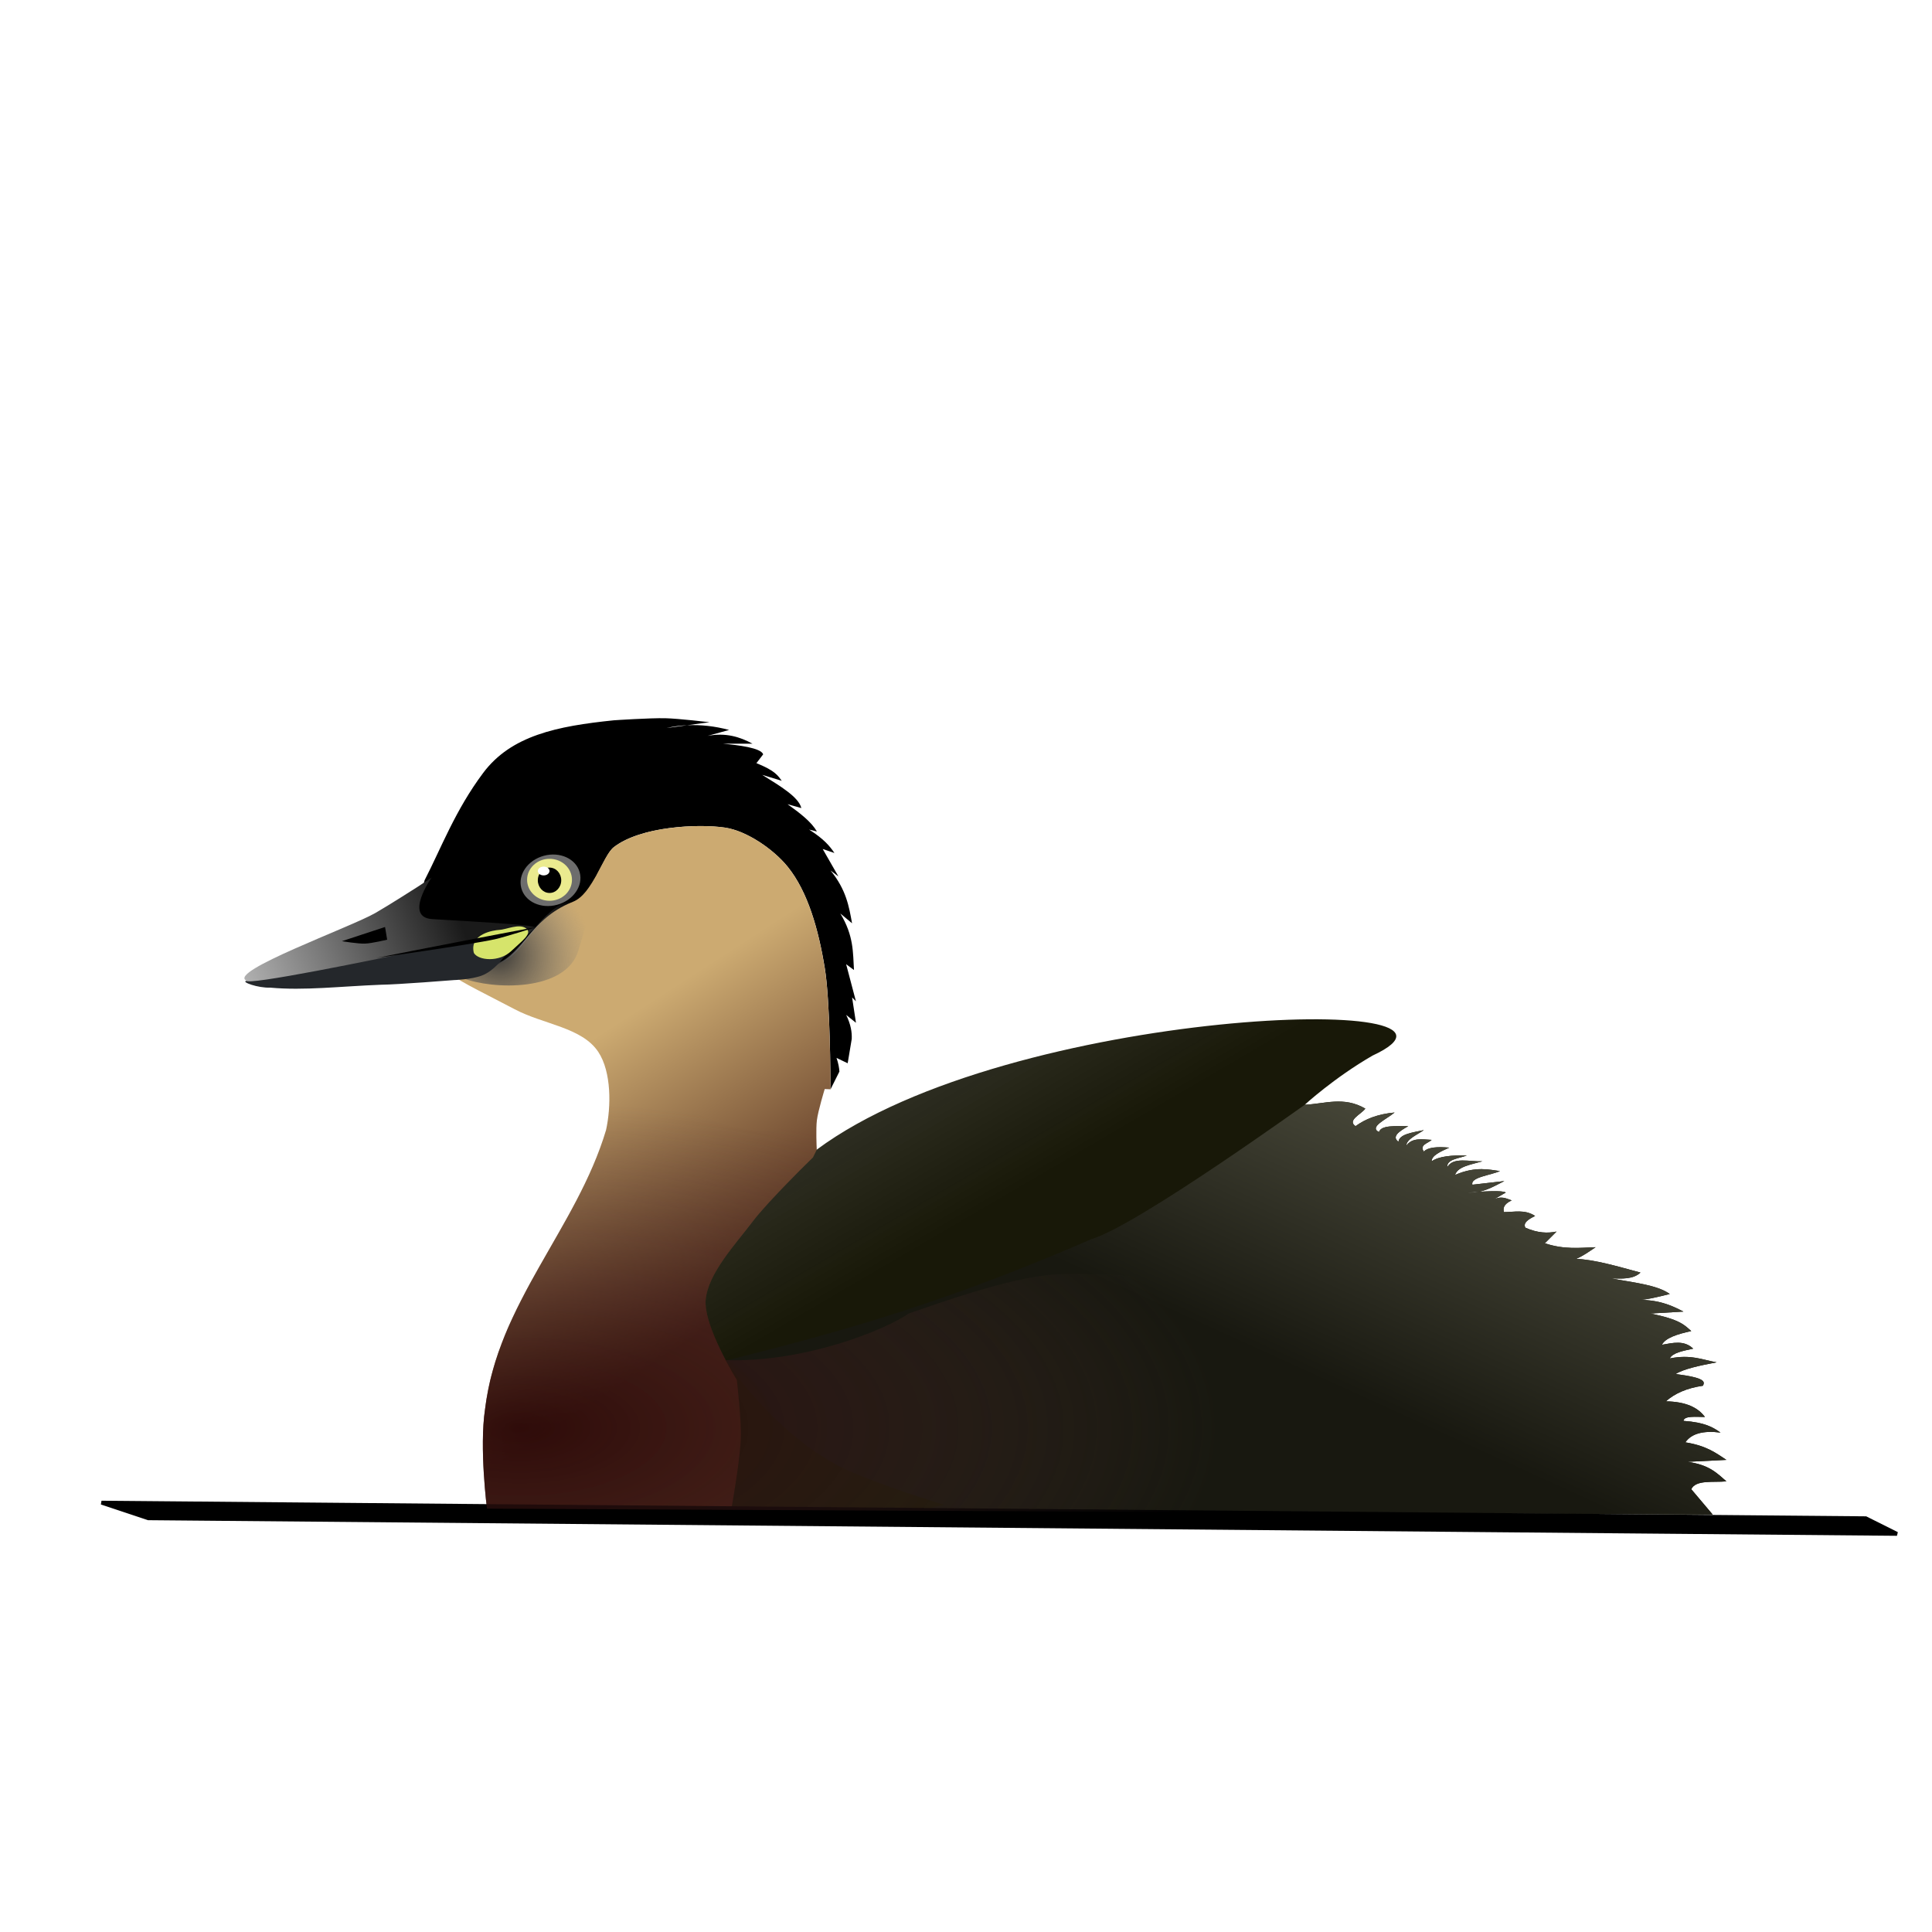 <?xml version="1.0" encoding="UTF-8" standalone="no"?>
<!-- Created with Inkscape (http://www.inkscape.org/) -->
<svg
   xmlns:dc="http://purl.org/dc/elements/1.1/"
   xmlns:cc="http://creativecommons.org/ns#"
   xmlns:rdf="http://www.w3.org/1999/02/22-rdf-syntax-ns#"
   xmlns:svg="http://www.w3.org/2000/svg"
   xmlns="http://www.w3.org/2000/svg"
   xmlns:xlink="http://www.w3.org/1999/xlink"
   xmlns:sodipodi="http://sodipodi.sourceforge.net/DTD/sodipodi-0.dtd"
   xmlns:inkscape="http://www.inkscape.org/namespaces/inkscape"
   version="1.0"
   width="500"
   height="500"
   id="svg2"
   inkscape:version="0.46"
   sodipodi:docname="AlaotraGrebe.svg"
   sodipodi:version="0.32"
   inkscape:output_extension="org.inkscape.output.svg.inkscape">
  <sodipodi:namedview
     pagecolor="#ffffff"
     bordercolor="#666666"
     borderopacity="1"
     objecttolerance="10"
     gridtolerance="10"
     guidetolerance="10"
     inkscape:pageopacity="0"
     inkscape:pageshadow="2"
     inkscape:window-width="1279"
     inkscape:window-height="725"
     id="namedview87"
     showgrid="false"
     inkscape:zoom="1.4142136"
     inkscape:cx="151.39786"
     inkscape:cy="233.69201"
     inkscape:window-x="1"
     inkscape:window-y="49"
     inkscape:window-maximized="1"
     inkscape:current-layer="svg2" />
  <defs
     id="defs4">
    <inkscape:perspective
       sodipodi:type="inkscape:persp3d"
       inkscape:vp_x="0 : 250 : 1"
       inkscape:vp_y="0 : 1000 : 0"
       inkscape:vp_z="500 : 250 : 1"
       inkscape:persp3d-origin="250 : 166.66667 : 1"
       id="perspective91" />
    <linearGradient
       id="linearGradient3346">
      <stop
         id="stop3348"
         style="stop-color:#333333;stop-opacity:1"
         offset="0" />
      <stop
         id="stop3350"
         style="stop-color:#808080;stop-opacity:0"
         offset="1" />
    </linearGradient>
    <linearGradient
       id="linearGradient3280">
      <stop
         id="stop3282"
         style="stop-color:#291506;stop-opacity:0.835;"
         offset="0" />
      <stop
         id="stop3284"
         style="stop-color:#503531;stop-opacity:1"
         offset="1" />
    </linearGradient>
    <linearGradient
       id="linearGradient2502">
      <stop
         id="stop2504"
         style="stop-color:#181808;stop-opacity:1;"
         offset="0" />
      <stop
         id="stop2506"
         style="stop-color:#1a1a1a;stop-opacity:0.459;"
         offset="1" />
    </linearGradient>
    <linearGradient
       id="linearGradient2496">
      <stop
         id="stop2498"
         style="stop-color:#181810;stop-opacity:1;"
         offset="0" />
      <stop
         id="stop2500"
         style="stop-color:#92927a;stop-opacity:1;"
         offset="1" />
    </linearGradient>
    <linearGradient
       id="linearGradient3292">
      <stop
         id="stop3294"
         style="stop-color:#550000;stop-opacity:0"
         offset="0" />
      <stop
         id="stop3296"
         style="stop-color:#550000;stop-opacity:0.665"
         offset="1" />
    </linearGradient>
    <linearGradient
       id="linearGradient3279">
      <stop
         id="stop3281"
         style="stop-color:#cccccc;stop-opacity:1"
         offset="0" />
      <stop
         id="stop3283"
         style="stop-color:#cccccc;stop-opacity:0"
         offset="1" />
    </linearGradient>
    <linearGradient
       id="linearGradient3245">
      <stop
         id="stop3247"
         style="stop-color:#1a1a1a;stop-opacity:1"
         offset="0" />
      <stop
         id="stop3249"
         style="stop-color:#e6e6e6;stop-opacity:1"
         offset="1" />
    </linearGradient>
    <linearGradient
       id="linearGradient3235">
      <stop
         id="stop3237"
         style="stop-color:#808080;stop-opacity:1"
         offset="0" />
      <stop
         id="stop3239"
         style="stop-color:#808080;stop-opacity:0"
         offset="1" />
    </linearGradient>
    <linearGradient
       id="linearGradient3219">
      <stop
         id="stop3221"
         style="stop-color:#542222;stop-opacity:1"
         offset="0" />
      <stop
         id="stop3223"
         style="stop-color:#542222;stop-opacity:0"
         offset="1" />
    </linearGradient>
    <linearGradient
       id="linearGradient2431">
      <stop
         id="stop2433"
         style="stop-color:#ccaa71;stop-opacity:1;"
         offset="0" />
      <stop
         id="stop2435"
         style="stop-color:#492216;stop-opacity:1;"
         offset="1" />
    </linearGradient>
    <linearGradient
       x1="394.465"
       y1="380.611"
       x2="314.101"
       y2="465.899"
       id="linearGradient3318"
       xlink:href="#linearGradient2431"
       gradientUnits="userSpaceOnUse" />
    <linearGradient
       x1="459.643"
       y1="372.719"
       x2="516.429"
       y2="404.505"
       id="linearGradient3320"
       xlink:href="#linearGradient3245"
       gradientUnits="userSpaceOnUse"
       gradientTransform="matrix(1.025,0,0,1.043,-11.047,-15.765)" />
    <radialGradient
       cx="450.174"
       cy="388.329"
       r="11.955"
       fx="450.174"
       fy="388.329"
       id="radialGradient3322"
       xlink:href="#linearGradient3235"
       gradientUnits="userSpaceOnUse"
       gradientTransform="matrix(-1.645,-1.05,0.618,-0.969,950.842,1237.082)" />
    <linearGradient
       x1="426.007"
       y1="498.483"
       x2="409.845"
       y2="418.076"
       id="linearGradient3324"
       xlink:href="#linearGradient3219"
       gradientUnits="userSpaceOnUse" />
    <linearGradient
       x1="273.751"
       y1="533.656"
       x2="156.574"
       y2="415.966"
       id="linearGradient3326"
       xlink:href="#linearGradient3279"
       gradientUnits="userSpaceOnUse" />
    <linearGradient
       x1="342.442"
       y1="558.398"
       x2="208.033"
       y2="414.956"
       id="linearGradient3328"
       xlink:href="#linearGradient3292"
       gradientUnits="userSpaceOnUse" />
    <linearGradient
       x1="191.768"
       y1="519.486"
       x2="115.076"
       y2="351.189"
       id="linearGradient2457"
       xlink:href="#linearGradient2496"
       gradientUnits="userSpaceOnUse"
       gradientTransform="matrix(-1,0,0,1,578.604,-141.683)" />
    <radialGradient
       cx="450.174"
       cy="388.329"
       r="11.955"
       fx="450.174"
       fy="388.329"
       id="radialGradient2471"
       xlink:href="#linearGradient3235"
       gradientUnits="userSpaceOnUse"
       gradientTransform="matrix(1.645,-1.05,-0.618,-0.969,-372.238,1095.399)" />
    <linearGradient
       x1="459.643"
       y1="372.719"
       x2="516.429"
       y2="404.505"
       id="linearGradient2474"
       xlink:href="#linearGradient3245"
       gradientUnits="userSpaceOnUse"
       gradientTransform="matrix(-1.025,0,0,1.043,589.651,-157.448)" />
    <linearGradient
       x1="394.465"
       y1="380.611"
       x2="314.101"
       y2="465.899"
       id="linearGradient2477"
       xlink:href="#linearGradient2431"
       gradientUnits="userSpaceOnUse"
       gradientTransform="matrix(-1,0,0,1,578.604,-141.683)" />
    <linearGradient
       x1="188.259"
       y1="352.227"
       x2="79.96"
       y2="167.004"
       id="linearGradient2508"
       xlink:href="#linearGradient2502"
       gradientUnits="userSpaceOnUse" />
    <radialGradient
       cx="137.289"
       cy="405.207"
       r="122.797"
       fx="137.289"
       fy="405.207"
       id="radialGradient3286"
       xlink:href="#linearGradient3280"
       gradientUnits="userSpaceOnUse"
       gradientTransform="matrix(1.476,2.4866287e-3,-1.1534446e-3,0.685,-67.801,91.615)" />
    <linearGradient
       x1="188.259"
       y1="352.227"
       x2="79.96"
       y2="167.004"
       id="linearGradient3305"
       xlink:href="#linearGradient2502"
       gradientUnits="userSpaceOnUse" />
    <linearGradient
       x1="394.465"
       y1="380.611"
       x2="314.101"
       y2="465.899"
       id="linearGradient3307"
       xlink:href="#linearGradient2431"
       gradientUnits="userSpaceOnUse"
       gradientTransform="matrix(-1,0,0,1,578.604,-141.683)" />
    <linearGradient
       x1="459.643"
       y1="372.719"
       x2="516.429"
       y2="404.505"
       id="linearGradient3309"
       xlink:href="#linearGradient3245"
       gradientUnits="userSpaceOnUse"
       gradientTransform="matrix(-1.025,0,0,1.043,589.651,-157.448)" />
    <radialGradient
       cx="450.174"
       cy="388.329"
       r="11.955"
       fx="450.174"
       fy="388.329"
       id="radialGradient3311"
       xlink:href="#linearGradient3235"
       gradientUnits="userSpaceOnUse"
       gradientTransform="matrix(1.645,-1.05,-0.618,-0.969,-372.238,1095.399)" />
    <radialGradient
       cx="137.289"
       cy="405.207"
       r="122.797"
       fx="137.289"
       fy="405.207"
       id="radialGradient3313"
       xlink:href="#linearGradient3280"
       gradientUnits="userSpaceOnUse"
       gradientTransform="matrix(1.476,2.4866287e-3,-1.1534446e-3,0.685,-67.801,91.615)" />
    <linearGradient
       x1="191.768"
       y1="519.486"
       x2="115.076"
       y2="351.189"
       id="linearGradient3315"
       xlink:href="#linearGradient2496"
       gradientUnits="userSpaceOnUse"
       gradientTransform="matrix(-1,0,0,1,578.604,-141.683)" />
    <linearGradient
       x1="191.768"
       y1="519.486"
       x2="115.076"
       y2="351.189"
       id="linearGradient3319"
       xlink:href="#linearGradient2496"
       gradientUnits="userSpaceOnUse"
       gradientTransform="matrix(-1,0,0,1,578.604,-141.683)" />
    <radialGradient
       cx="137.289"
       cy="405.207"
       r="122.797"
       fx="137.289"
       fy="405.207"
       id="radialGradient3323"
       xlink:href="#linearGradient3280"
       gradientUnits="userSpaceOnUse"
       gradientTransform="matrix(1.476,2.4866287e-3,-1.1534446e-3,0.685,-67.801,91.615)" />
    <radialGradient
       cx="450.174"
       cy="388.329"
       r="11.955"
       fx="450.174"
       fy="388.329"
       id="radialGradient3334"
       xlink:href="#linearGradient3346"
       gradientUnits="userSpaceOnUse"
       gradientTransform="matrix(1.177,-1.557,-1.755,-1.328,280.109,1463.003)" />
    <linearGradient
       x1="459.643"
       y1="372.719"
       x2="516.429"
       y2="404.505"
       id="linearGradient3337"
       xlink:href="#linearGradient3245"
       gradientUnits="userSpaceOnUse"
       gradientTransform="matrix(-1.025,0,0,1.043,589.651,-157.448)" />
    <linearGradient
       x1="394.465"
       y1="380.611"
       x2="314.101"
       y2="465.899"
       id="linearGradient3341"
       xlink:href="#linearGradient2431"
       gradientUnits="userSpaceOnUse"
       gradientTransform="matrix(-1,0,0,1,578.604,-141.683)" />
    <linearGradient
       x1="188.259"
       y1="352.227"
       x2="79.96"
       y2="167.004"
       id="linearGradient3344"
       xlink:href="#linearGradient2502"
       gradientUnits="userSpaceOnUse" />
    <linearGradient
       x1="188.259"
       y1="352.227"
       x2="79.96"
       y2="167.004"
       id="linearGradient3370"
       xlink:href="#linearGradient2502"
       gradientUnits="userSpaceOnUse" />
    <linearGradient
       x1="394.465"
       y1="380.611"
       x2="314.101"
       y2="465.899"
       id="linearGradient3372"
       xlink:href="#linearGradient2431"
       gradientUnits="userSpaceOnUse"
       gradientTransform="matrix(-1,0,0,1,578.604,-141.683)" />
    <linearGradient
       x1="459.643"
       y1="372.719"
       x2="516.429"
       y2="404.505"
       id="linearGradient3374"
       xlink:href="#linearGradient3245"
       gradientUnits="userSpaceOnUse"
       gradientTransform="matrix(-1.025,0,0,1.043,589.651,-157.448)" />
    <radialGradient
       cx="450.174"
       cy="388.329"
       r="11.955"
       fx="450.174"
       fy="388.329"
       id="radialGradient3376"
       xlink:href="#linearGradient3346"
       gradientUnits="userSpaceOnUse"
       gradientTransform="matrix(1.177,-1.557,-1.755,-1.328,280.109,1463.003)" />
    <radialGradient
       cx="137.289"
       cy="405.207"
       r="122.797"
       fx="137.289"
       fy="405.207"
       id="radialGradient3378"
       xlink:href="#linearGradient3280"
       gradientUnits="userSpaceOnUse"
       gradientTransform="matrix(1.476,2.4866287e-3,-1.1534446e-3,0.685,-67.801,91.615)" />
    <linearGradient
       x1="191.768"
       y1="519.486"
       x2="115.076"
       y2="351.189"
       id="linearGradient3380"
       xlink:href="#linearGradient2496"
       gradientUnits="userSpaceOnUse"
       gradientTransform="matrix(-1,0,0,1,578.604,-141.683)" />
    <linearGradient
       x1="191.768"
       y1="519.486"
       x2="115.076"
       y2="351.189"
       id="linearGradient3384"
       xlink:href="#linearGradient2496"
       gradientUnits="userSpaceOnUse"
       gradientTransform="matrix(-1,0,0,1,578.604,-141.683)" />
    <radialGradient
       cx="137.289"
       cy="405.207"
       r="122.797"
       fx="137.289"
       fy="405.207"
       id="radialGradient3387"
       xlink:href="#linearGradient3280"
       gradientUnits="userSpaceOnUse"
       gradientTransform="matrix(1.476,0.002,-0.001,0.685,-67.801,91.615)" />
    <radialGradient
       cx="450.174"
       cy="388.329"
       r="11.955"
       fx="450.174"
       fy="388.329"
       id="radialGradient3398"
       xlink:href="#linearGradient3346"
       gradientUnits="userSpaceOnUse"
       gradientTransform="matrix(1.177,-1.557,-1.755,-1.328,280.109,1463.003)" />
    <linearGradient
       x1="459.643"
       y1="372.719"
       x2="516.429"
       y2="404.505"
       id="linearGradient3401"
       xlink:href="#linearGradient3245"
       gradientUnits="userSpaceOnUse"
       gradientTransform="matrix(-1.025,0,0,1.043,589.651,-157.448)" />
    <linearGradient
       x1="391.428"
       y1="388.708"
       x2="348.513"
       y2="455.087"
       id="linearGradient3405"
       xlink:href="#linearGradient2431"
       gradientUnits="userSpaceOnUse"
       gradientTransform="matrix(-1,0,0,1,578.604,-141.683)" />
    <linearGradient
       x1="188.259"
       y1="352.227"
       x2="79.96"
       y2="167.004"
       id="linearGradient3408"
       xlink:href="#linearGradient2502"
       gradientUnits="userSpaceOnUse" />
    <linearGradient
       inkscape:collect="always"
       xlink:href="#linearGradient2496"
       id="linearGradient2898"
       gradientUnits="userSpaceOnUse"
       gradientTransform="matrix(-1,0,0,1,578.604,-141.683)"
       x1="191.768"
       y1="519.486"
       x2="115.076"
       y2="351.189" />
    <radialGradient
       inkscape:collect="always"
       xlink:href="#linearGradient3280"
       id="radialGradient2901"
       gradientUnits="userSpaceOnUse"
       gradientTransform="matrix(1.476,0.002,-0.001,0.685,-67.801,91.615)"
       cx="137.289"
       cy="405.207"
       fx="137.289"
       fy="405.207"
       r="122.797" />
    <radialGradient
       inkscape:collect="always"
       xlink:href="#linearGradient3346"
       id="radialGradient2912"
       gradientUnits="userSpaceOnUse"
       gradientTransform="matrix(1.177,-1.557,-1.755,-1.328,280.109,1463.003)"
       cx="450.174"
       cy="388.329"
       fx="450.174"
       fy="388.329"
       r="11.955" />
    <inkscape:perspective
       id="perspective2932"
       inkscape:persp3d-origin="0.5 : 0.33333333 : 1"
       inkscape:vp_z="1 : 0.5 : 1"
       inkscape:vp_y="0 : 1000 : 0"
       inkscape:vp_x="0 : 0.5 : 1"
       sodipodi:type="inkscape:persp3d" />
    <radialGradient
       inkscape:collect="always"
       xlink:href="#linearGradient2463"
       id="radialGradient2901-1"
       gradientUnits="userSpaceOnUse"
       gradientTransform="matrix(1.476,0.002,-0.001,0.685,-67.801,91.615)"
       cx="137.289"
       cy="405.207"
       fx="137.289"
       fy="405.207"
       r="122.797" />
    <linearGradient
       id="linearGradient2463">
      <stop
         offset="0"
         style="stop-color:#290606;stop-opacity:0.836"
         id="stop2465" />
      <stop
         offset="1"
         style="stop-color:#503531;stop-opacity:0"
         id="stop2467" />
    </linearGradient>
    <radialGradient
       r="122.797"
       fy="405.207"
       fx="137.289"
       cy="405.207"
       cx="137.289"
       gradientTransform="matrix(1.476,0.002,-0.001,0.685,-67.801,91.615)"
       gradientUnits="userSpaceOnUse"
       id="radialGradient2941"
       xlink:href="#linearGradient2463"
       inkscape:collect="always" />
    <linearGradient
       inkscape:collect="always"
       xlink:href="#linearGradient3245"
       id="linearGradient2509"
       gradientUnits="userSpaceOnUse"
       gradientTransform="matrix(-1.025,0,0,1.043,589.651,-157.448)"
       x1="459.643"
       y1="372.719"
       x2="516.429"
       y2="404.505" />
    <linearGradient
       inkscape:collect="always"
       xlink:href="#linearGradient3245"
       id="linearGradient2525"
       gradientUnits="userSpaceOnUse"
       gradientTransform="matrix(-1.025,0,0,1.043,589.651,-157.448)"
       x1="459.643"
       y1="372.719"
       x2="516.429"
       y2="404.505" />
    <linearGradient
       inkscape:collect="always"
       xlink:href="#linearGradient3245"
       id="linearGradient2531"
       gradientUnits="userSpaceOnUse"
       gradientTransform="matrix(-1.025,0,0,1.043,589.651,-157.448)"
       x1="459.643"
       y1="372.719"
       x2="516.429"
       y2="404.505" />
    <linearGradient
       inkscape:collect="always"
       xlink:href="#linearGradient3245"
       id="linearGradient2534"
       gradientUnits="userSpaceOnUse"
       gradientTransform="matrix(-1.177,-0.124,-0.215,1.042,738.93,-96.562)"
       x1="459.643"
       y1="372.719"
       x2="516.429"
       y2="404.505" />
    <linearGradient
       inkscape:collect="always"
       xlink:href="#linearGradient3245"
       id="linearGradient2542"
       gradientUnits="userSpaceOnUse"
       gradientTransform="matrix(-1.177,-0.124,-0.215,1.042,738.93,-96.562)"
       x1="459.643"
       y1="372.719"
       x2="516.429"
       y2="404.505" />
  </defs>
  <path
     style="fill:#000000;fill-opacity:1;fill-rule:evenodd;stroke:none;opacity:1"
     id="path2415"
     d="M 172.26,185.879 C 175.682,185.966 183.635,186.911 183.635,186.911 L 177.823,187.692 C 176.021,187.781 174.234,188.01 172.51,188.411 L 177.823,187.692 C 181.301,187.52 184.926,187.909 188.698,188.911 L 183.135,190.442 C 187.784,189.563 191.451,190.673 194.76,192.473 L 187.166,192.473 C 191.055,192.837 196.932,193.535 197.51,195.223 L 195.76,197.504 C 200.673,199.473 201.315,200.748 202.323,202.067 L 197.26,200.536 C 201.849,203.398 206.714,206.267 207.385,209.129 L 203.823,208.129 C 207.216,210.554 210.042,212.783 211.416,215.192 L 209.385,214.692 C 213.238,217.128 214.751,218.982 215.948,220.754 L 212.916,219.723 L 216.979,226.817 L 214.948,225.286 C 219.013,230.274 219.723,234.609 220.51,238.942 L 217.479,236.411 C 220.99,242.226 220.723,246.51 221.01,251.036 L 218.979,249.536 L 221.51,259.129 L 220.522,258.129 L 221.522,264.692 L 218.991,262.661 C 220.214,265.183 220.503,267.136 220.428,268.879 L 219.378,275.17 L 216.491,273.786 C 216.975,275.193 217.172,276.326 217.241,277.317 L 214.94,281.911 C 214.931,278.692 214.851,259.077 213.459,250.536 C 211.848,240.646 209.117,230.802 203.834,224.286 C 200.233,219.844 193.321,215.041 187.666,214.192 C 180.688,213.144 165.818,213.854 158.885,219.223 C 155.99,221.465 153.574,231.336 148.546,233.473 C 135.997,238.805 136.677,245.808 128.21,249.895 C 119.743,253.983 106.461,253.872 107.593,236.66 L 109.885,227.812 C 114.176,219.486 117.793,209.726 125.041,200.036 C 132.289,190.345 144.139,187.922 158.885,186.411 C 158.885,186.411 168.243,185.777 172.26,185.879 L 172.26,185.879 L 172.26,185.879 z"
     sodipodi:nodetypes="ccccccccccccccccccccccccccccccccccssssssccssccc" />
  <path
     style="fill:url(#linearGradient3408);fill-opacity:1;fill-rule:evenodd;stroke:none"
     id="path2410"
     d="m 211.391,297.513 c 50.191,-37.236 179.519,-40.868 143.82,-24.324 -9.965,5.753 -17.528,12.71 -17.528,12.71 5.15,-0.215 10.073,-2.246 15.657,1.01 -1.132,1.515 -4.778,3.03 -2.525,4.546 2.496,-1.832 5.704,-3.13 10.102,-3.536 -2.057,1.748 -6.737,3.735 -4.041,5.051 0.544,-1.826 4.298,-1.512 7.576,-1.515 -2.39,1.347 -4.356,2.694 -2.525,4.041 0.204,-2.002 3.629,-2.395 6.566,-3.03 -1.812,1.273 -4.477,2.332 -4.546,4.041 1.527,-2.16 4.129,-1.632 6.566,-1.515 -0.929,0.908 -3.227,1.268 -2.02,3.03 1.1,-1.153 3.57,-1.279 6.566,-1.01 -2.286,1.024 -4.582,2.047 -4.546,3.536 1.932,-1.329 5.265,-1.607 9.091,-1.515 -2.022,0.807 -5.196,0.923 -5.051,3.03 1.548,-2.728 5.822,-1.368 9.091,-1.515 -2.899,0.853 -6.42,1.333 -7.071,3.536 5.438,-2.378 9.083,-1.306 11.617,-1.01 -2.359,1.082 -7.757,1.601 -7.132,3.536 l 8.265,-0.949 c -2.984,1.501 -5.822,3.294 -9.719,2.969 4.628,-0.315 9.198,-0.616 10.102,0 l -3.536,2.02 c 2.354,-1.34 3.603,-0.472 5.051,0 -2.137,1.01 -2.234,2.02 -2.02,3.03 2.694,0.022 5.387,-0.763 8.081,1.01 -1.687,0.841 -3.179,1.721 -2.525,3.03 3.241,1.431 5.788,1.474 8.081,1.01 L 399.807,321.76 c 5.046,1.675 8.993,1.15 13.132,1.01 -1.684,1.134 -3.367,2.352 -5.051,3.03 4.898,0.192 10.856,1.973 16.668,3.536 -1.886,1.785 -4.769,1.574 -7.576,1.515 5.526,1.062 11.848,1.646 15.152,4.041 -3.159,0.762 -6.389,1.667 -9.091,1.515 6.014,-0.193 9.42,1.352 12.627,3.03 l -8.586,0.505 c 7.699,1.515 8.895,3.03 10.607,4.546 -3.675,0.795 -6.736,1.795 -7.576,3.536 2.831,-0.484 5.71,-1.263 8.081,1.01 -2.578,0.563 -5.324,1.042 -6.061,2.525 5.474,-1.097 8.401,0.354 12.122,1.01 -4.416,0.834 -8.539,1.727 -10.607,3.03 7.917,1.01 7.526,2.02 7.071,3.03 -4.191,0.603 -7.31,2.009 -9.596,4.041 5.131,0.087 8.301,1.574 10.102,4.041 -2.448,-0.021 -5.376,-0.33 -5.556,1.01 5.64,0.4 7.687,1.698 9.596,3.03 -4.432,-0.56 -7.516,0.228 -9.091,2.525 5.471,0.87 7.893,2.757 10.607,4.546 l -10.102,0.505 c 5.617,0.719 7.705,2.951 10.102,5.051 -3.372,0.332 -7.888,-0.48 -9.091,2.02 l 5.556,6.566 -317.188,-1.515 c 66.432,-86.946 55.97,-73.237 85.336,-92.937 z"
     sodipodi:nodetypes="cccccccccccccccccccccccccccccccccccccccccccccccccccccccccc" />
  <path
     style="fill:url(#linearGradient3405);fill-opacity:1;fill-rule:evenodd;stroke:none"
     d="m 181.188,213.781 c -2.532,0.003 -5.313,0.189 -8.094,0.562 -0.386,0.052 -0.771,0.096 -1.156,0.156 -0.916,0.143 -1.853,0.308 -2.75,0.5 -0.552,0.118 -1.086,0.237 -1.625,0.375 -0.36,0.092 -0.709,0.211 -1.062,0.312 -0.146,0.042 -0.293,0.082 -0.438,0.125 -0.37,0.111 -0.734,0.222 -1.094,0.344 -0.032,0.011 -0.062,0.021 -0.094,0.031 -0.462,0.158 -0.902,0.324 -1.344,0.5 -0.563,0.224 -1.133,0.464 -1.656,0.719 -0.077,0.037 -0.143,0.087 -0.219,0.125 -0.205,0.103 -0.427,0.204 -0.625,0.312 -0.257,0.14 -0.506,0.289 -0.75,0.438 -0.491,0.3 -0.973,0.602 -1.406,0.938 -1.086,0.841 -2.127,2.761 -3.281,4.938 -0.384,0.725 -0.775,1.467 -1.188,2.219 -0.004,0.008 0.004,0.023 0,0.031 -0.15,0.272 -0.314,0.542 -0.469,0.812 -0.481,0.841 -0.995,1.673 -1.531,2.438 -0.238,0.339 -0.467,0.657 -0.719,0.969 -1.01,1.256 -2.129,2.246 -3.406,2.75 -0.455,0.179 -0.89,0.369 -1.312,0.562 -10.136,4.632 -11.355,12.97 -17.219,15.094 -0.026,0.016 -0.037,0.047 -0.062,0.062 -0.46,0.28 -0.94,0.557 -1.469,0.812 -3.607,1.741 -7.967,2.635 -11.688,1.781 0.713,1.48 6.41,4.144 16.594,9.469 7.502,3.992 17.498,4.699 21.719,11.094 3.424,5.186 3.333,14.149 2,20.219 -7.619,25.49 -28.076,44.814 -31.312,72.219 -1.515,10.102 0.5,25.75 0.5,25.75 L 189.25,390.75 c 1.134,-6.549 2.266,-13.909 2.469,-18.5 0.201,-4.551 -1.031,-15.125 -1.031,-15.125 0,0 -8.64,-13.875 -8.062,-20.719 0.577,-6.844 7.863,-14.58 12.125,-20.219 4.137,-5.473 15.656,-16.656 15.656,-16.656 l 0.969,-2 c -0.038,-0.777 -0.241,-5.378 0.031,-7.594 0.305,-2.48 2.031,-8.094 2.031,-8.094 l 1.5,0.062 c -0.011,-3.352 -0.108,-20.545 -1.25,-29.656 -0.077,-0.615 -0.163,-1.185 -0.25,-1.719 -1.611,-9.89 -4.342,-19.734 -9.625,-26.25 -3.601,-4.442 -10.502,-9.245 -16.156,-10.094 -1.745,-0.262 -3.985,-0.409 -6.469,-0.406 z"
     id="path2420"
     sodipodi:nodetypes="csssssssssssssssssssssscssccsccccscssccsccssssc" />
  <path
     style="fill:url(#radialGradient2912);fill-opacity:1;fill-rule:evenodd;stroke:none"
     id="path3233"
     d="m 145.028,234.094 c 9.973,-3.62 7.299,3.123 4.645,11.945 -3.235,10.751 -22.302,10.093 -29.935,7.086 -7.687,-4.206 -4.698,-2.875 7.585,-3.589 5.914,-0.344 10.605,-11.155 17.705,-15.442 z" />
  <path
     style="opacity:0.855;fill:#808080;fill-opacity:1;stroke:none"
     id="path2402"
     d="m 134.917,229.873 c 0.95,3.502 5.106,5.42 9.28,4.283 4.174,-1.137 6.783,-4.898 5.827,-8.397 -0.95,-3.502 -5.106,-5.42 -9.28,-4.283 -4.174,1.137 -6.783,4.898 -5.827,8.397 z" />
  <path
     style="fill:#ebeb8f;fill-opacity:1;stroke:none"
     id="path2404"
     d="m 136.41,227.69 c 0,2.999 2.6,5.43 5.808,5.43 3.208,0 5.808,-2.431 5.808,-5.43 0,-2.999 -2.6,-5.43 -5.808,-5.43 -3.208,0 -5.808,2.431 -5.808,5.43 l 0,0 z" />
  <path
     style="fill:#000000;fill-opacity:1;stroke:none"
     id="path2406"
     d="m 139.188,227.816 c 0,1.813 1.357,3.283 3.03,3.283 1.674,0 3.03,-1.47 3.03,-3.283 0,-1.813 -1.357,-3.283 -3.03,-3.283 -1.674,0 -3.03,1.47 -3.03,3.283 z" />
  <path
     style="fill:#ffffff;fill-opacity:1;stroke:none"
     id="path2408"
     d="m 139.188,225.417 c 0,0.628 0.678,1.136 1.515,1.136 0.837,0 1.515,-0.509 1.515,-1.136 0,-0.628 -0.678,-1.136 -1.515,-1.136 -0.837,0 -1.515,0.509 -1.515,1.136 l 0,0 z" />
  <path
     style="fill:url(#linearGradient2898);fill-opacity:1;fill-rule:evenodd;stroke:none"
     id="path3277"
     d="m 337.698,285.911 c 5.15,-0.215 10.072,-2.256 15.656,1 -1.132,1.515 -4.784,3.016 -2.531,4.531 2.496,-1.832 5.696,-3.126 10.094,-3.531 -2.057,1.748 -6.728,3.747 -4.031,5.062 0.544,-1.826 4.284,-1.528 7.562,-1.531 -2.39,1.347 -4.361,2.716 -2.531,4.062 0.204,-2.002 3.625,-2.395 6.562,-3.031 -1.812,1.273 -4.463,2.323 -4.531,4.031 1.527,-2.16 4.125,-1.617 6.562,-1.5 -0.929,0.908 -3.238,1.269 -2.031,3.031 1.1,-1.153 3.598,-1.3 6.594,-1.031 -2.286,1.024 -4.599,2.042 -4.562,3.531 1.932,-1.329 5.268,-1.592 9.094,-1.5 -2.022,0.807 -5.208,0.924 -5.062,3.031 1.548,-2.728 5.824,-1.385 9.094,-1.531 -2.899,0.853 -6.411,1.329 -7.062,3.531 5.438,-2.378 9.091,-1.296 11.625,-1 -2.359,1.082 -7.75,1.597 -7.125,3.531 l 8.25,-0.938 c -2.145,1.079 -4.214,2.296 -6.656,2.781 -0.993,0.059 -2.023,0.117 -3.062,0.188 1.095,0.091 2.108,0.002 3.062,-0.188 3.426,-0.204 6.331,-0.29 7.031,0.188 l -3.531,2.031 c 2.354,-1.34 3.615,-0.472 5.062,0 -2.137,1.01 -2.245,2.021 -2.031,3.031 2.694,0.022 5.4,-0.773 8.094,1 -1.687,0.841 -3.185,1.722 -2.531,3.031 3.241,1.431 5.769,1.464 8.062,1 l -3.031,3.031 c 5.046,1.675 9.017,1.171 13.156,1.031 -1.684,1.134 -3.379,2.321 -5.062,3 4.898,0.192 10.845,2 16.656,3.562 -1.886,1.785 -4.755,1.558 -7.562,1.5 5.526,1.062 11.852,1.636 15.156,4.031 -2.764,0.666 -5.591,1.449 -8.062,1.531 5.36,0.011 8.581,1.455 11.594,3.031 l -8.594,0.5 c 7.699,1.515 8.913,3.016 10.625,4.531 -3.675,0.795 -6.754,1.822 -7.594,3.562 2.831,-0.484 5.723,-1.273 8.094,1 -2.578,0.563 -5.326,1.048 -6.062,2.531 5.474,-1.097 8.404,0.344 12.125,1 -4.416,0.834 -8.558,1.727 -10.625,3.031 7.917,1.01 7.549,2.021 7.094,3.031 -4.191,0.603 -7.307,2 -9.594,4.031 5.131,0.087 8.294,1.596 10.094,4.062 -2.448,-0.021 -5.382,-0.34 -5.562,1 5.64,0.4 7.685,1.699 9.594,3.031 -4.432,-0.56 -7.519,0.234 -9.094,2.531 5.471,0.87 7.911,2.742 10.625,4.531 l -10.125,0.5 c 5.617,0.719 7.728,2.963 10.125,5.062 -3.372,0.332 -7.89,-0.469 -9.094,2.031 l 5.531,6.562 -205.719,-1 6.719,-1.531 c 1e-5,0 -19.569,-6.013 -27.25,-10.094 -17.648,-9.375 -29.113,-27.254 -29.113,-27.254 32.738,-8.053 58.99,-15.97 94.825,-31.495 11.9,-3.588 56.689,-35.974 55.007,-34.689 z"
     sodipodi:nodetypes="ccccccccccccccccccccccccccccccccccccccccccccccccccccccccccsccc" />
  <path
     d="M 26.264,388.883 L 482.853,392.924 L 490.934,396.964 L 38.386,392.924 L 26.264,388.883 z"
     id="path3332"
     style="fill:#000000;fill-rule:evenodd;stroke:#000000;stroke-width:1px;stroke-linecap:butt;stroke-linejoin:miter;stroke-opacity:1" />
  <path
     style="fill:url(#radialGradient2941);fill-opacity:1;fill-rule:evenodd;stroke:none"
     id="path3217"
     d="m 150.688,268.288 c 0.603,0.584 3.685,3.249 4.155,3.962 3.424,5.186 3.333,14.149 2,20.219 -3.034,10.152 -8.104,19.342 -13.313,28.438 -0.615,1.075 -1.228,2.145 -1.844,3.219 -0.392,0.684 -0.766,1.378 -1.156,2.062 -0.322,0.564 -0.649,1.123 -0.969,1.688 -0.63,1.115 -1.258,2.223 -1.875,3.344 -0.924,1.681 -1.814,3.39 -2.688,5.094 -0.028,0.054 -0.066,0.102 -0.094,0.156 -0.011,0.021 -0.021,0.042 -0.031,0.062 -0.745,1.459 -1.464,2.923 -2.156,4.406 -0.228,0.489 -0.466,0.977 -0.688,1.469 -0.261,0.581 -0.531,1.164 -0.781,1.75 -0.07,0.164 -0.118,0.335 -0.188,0.5 -0.109,0.26 -0.236,0.52 -0.344,0.781 -0.242,0.588 -0.458,1.187 -0.688,1.781 -0.357,0.923 -0.705,1.844 -1.031,2.781 -0.253,0.727 -0.486,1.45 -0.719,2.188 -0.02,0.063 -0.043,0.124 -0.062,0.188 -0.152,0.486 -0.295,0.978 -0.438,1.469 -0.153,0.526 -0.296,1.063 -0.438,1.594 -0.048,0.178 -0.11,0.352 -0.156,0.531 -0.229,0.888 -0.43,1.784 -0.625,2.688 -0.125,0.579 -0.234,1.164 -0.344,1.75 -0.109,0.583 -0.219,1.159 -0.312,1.75 -0.133,0.837 -0.274,1.679 -0.375,2.531 -1.515,10.102 0.5,25.75 0.5,25.75 l 63.219,0.312 180.937,0.875 0.312,-0.156 c 1.245,-34.011 -16.698,-47.194 -46.469,-56.594 -13.873,-3.565 -39.819,-5.986 -51.5,-5.031 -11.681,0.955 -28.749,7.144 -37.375,10.094 -5.49,3.938 -26.532,12.729 -47.344,12.062 -2.453,-4.662 -5.54,-11.421 -5.188,-15.594 0.577,-6.844 7.863,-14.58 12.125,-20.219 4.137,-5.473 15.656,-16.656 15.656,-16.656 l 0.969,-2 c -0.038,-0.777 -0.241,-5.378 0.031,-7.594 0.152,-1.233 0.658,-3.23 1.125,-4.938 -11.051,17.265 -40.452,2.151 -53.978,-12.653 -1.515,-1.658 -5.933,-3.513 -7.865,-4.059 z" />
  <g
     id="g2475"
     transform="matrix(1.148,0.121,-0.206,0.999,31.497,-38.817)">
    <path
       sodipodi:nodetypes="cccsccsscc"
       d="M 84.554,284.472 C 92.133,284.359 99.931,282.266 108.851,280.775 C 112.437,280.309 124.751,277.642 124.751,277.642 C 124.751,277.642 128.534,277.058 130.699,275.732 C 133.169,274.219 134.552,270.745 134.552,270.745 L 140.294,262.033 C 140.294,262.033 125.324,267.137 119.674,269.161 C 106.102,274.022 82.79,282.046 78.93,283.405 C 77.811,283.799 81.822,284.928 84.554,284.472 L 84.554,284.472 z"
       id="path2400"
       style="fill:#24272b;fill-opacity:1;fill-rule:evenodd;stroke:none" />
  </g>
  <g
     id="g2538"
     transform="matrix(1.148,0.121,-0.206,0.999,29.198,-11.594)">
    <path
       sodipodi:nodetypes="csccscscc"
       style="fill:url(#linearGradient2542);fill-opacity:1;fill-rule:evenodd;stroke:none"
       id="path2396"
       d="M 64.107,254.549 C 59.28,252.227 90.938,240.818 97.461,237.102 C 100.919,235.133 108.598,230.214 108.598,230.214 L 112.079,227.915 C 112.079,227.915 104.817,238.209 112.282,238.644 C 140.539,240.29 142.122,240.526 135.987,241.704 C 135.987,241.704 119.988,244.385 111.694,246.13 C 97.138,249.191 63.804,256.02 64.107,254.549 L 64.107,254.549 z"
       transform="matrix(0.852,-0.103,0.176,0.98,-23.311,13.549)" />
    <path
       d="M 104.279,239.117 L 95.405,243.868 C 95.405,243.868 99.079,244.122 100.625,243.868 C 102.092,243.628 105.323,242.285 105.323,242.285 L 104.279,239.117 z"
       id="path2398"
       style="fill:#000000;fill-rule:evenodd;stroke:none" />
  </g>
  <path
     d="M 122.632,246.615 C 123.799,248.615 129.222,249.078 132.336,246.113 C 134.984,243.591 137.953,241.574 136.145,240.252 C 134.337,238.929 131.04,240.58 129.183,240.662 C 127.859,240.733 121.406,241.622 122.632,246.615 L 122.632,246.615 z"
     id="path2439"
     style="fill:#d6e46b;fill-opacity:1;stroke:none" />
  <path
     style="fill:#000000;fill-rule:evenodd;stroke:none"
     id="path2441"
     d="M 97.434,247.911 C 107.412,245.91 128.452,241.843 138.89,239.891 C 138.89,239.891 130.539,242.537 128.132,243.067 C 121.567,244.51 97.434,247.911 97.434,247.911 L 97.434,247.911 z" />
</svg>
